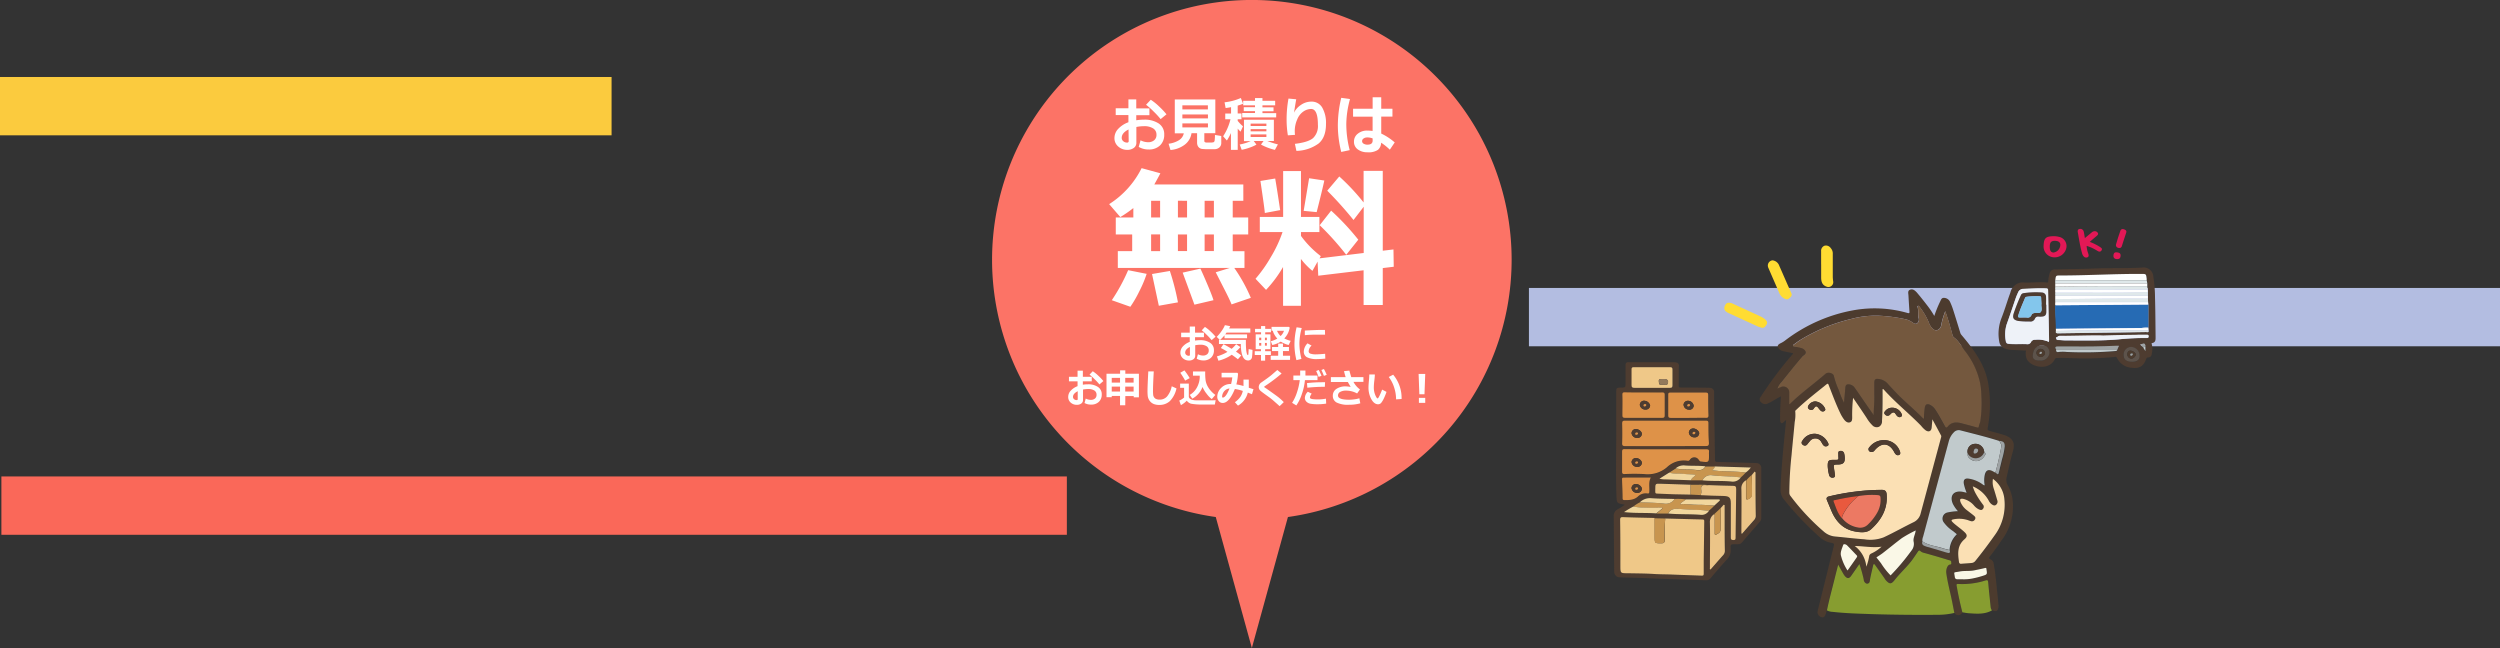 <svg xmlns="http://www.w3.org/2000/svg" viewBox="0 0 735.81 190.72"><rect x="0" y="0" width="735.81" height="190.72" fill="#333333" stroke="none"/><defs><style>.cls-1{fill:#fc7366;}.cls-2{fill:#fff;}.cls-3{fill:#fbcb3e;}.cls-4{fill:#fa6859;}.cls-5{fill:#b3bde1;}.cls-6{fill:#4c3b2e;}.cls-7{fill:#4e3c30;}.cls-8{fill:#879d30;}.cls-9{fill:#ffdc32;}.cls-10{fill:#e31856;}.cls-11{fill:#fbe0b4;}.cls-12{fill:#74583e;}.cls-13{fill:#c1cacc;}.cls-14{fill:#faf8e7;}.cls-15{fill:#9ea3a4;}.cls-16{fill:#efc888;}.cls-17{fill:#de9248;}.cls-18{fill:#ecc487;}.cls-19{fill:#c8954f;}.cls-20{fill:#f1d69d;}.cls-21{fill:#266bb4;}.cls-22{fill:#eef2f8;}.cls-23{fill:#dfe8ea;}.cls-24{fill:#5d534b;}.cls-25{fill:#93795b;}.cls-26{fill:#ec7963;}.cls-27{fill:#e9593e;}.cls-28{fill:#83c6ec;}</style></defs><title>d_h1</title><g id="レイヤー_2" data-name="レイヤー 2"><g id="レイヤー_1-2" data-name="レイヤー 1"><path class="cls-1" d="M444.91,76.46a76.46,76.46,0,1,0-87.08,75.71l10.62,38.55,10.62-38.55A76.46,76.46,0,0,0,444.91,76.46Z"/><path class="cls-2" d="M335.15,43.24l.54-1.95a4.92,4.92,0,0,0,2.18.57,2.72,2.72,0,0,0,1.83-.58,2,2,0,0,0,.68-1.63,2.1,2.1,0,0,0-1-1.87,4.81,4.81,0,0,0-2.67-.64,12.05,12.05,0,0,0-2.25.23V42a1.81,1.81,0,0,1-.77,1.55,3.16,3.16,0,0,1-1.92.56,3.89,3.89,0,0,1-2.66-1,3.15,3.15,0,0,1-1.1-2.48,3.93,3.93,0,0,1,1.11-2.71,7.68,7.68,0,0,1,3-1.94V33.87h-3.74v-2h3.74V29.25h2.31v2.66h3.87v2h-3.87v1.49a13.41,13.41,0,0,1,2.22-.18A7.52,7.52,0,0,1,341,36.32a3.72,3.72,0,0,1,1.66,3.26,4.26,4.26,0,0,1-1.25,3.24A4.64,4.64,0,0,1,338.12,44,5.76,5.76,0,0,1,335.15,43.24Zm-3-5.13q-2,1-2,2.46a1.26,1.26,0,0,0,.47,1,1.66,1.66,0,0,0,1.11.4.42.42,0,0,0,.47-.48Zm11.16-4.45-1.71,1.4a24.73,24.73,0,0,0-2.05-2.23,22.83,22.83,0,0,0-2.24-2l1.39-1.47a15.39,15.39,0,0,1,2.38,1.91A21.88,21.88,0,0,1,343.34,33.66Z"/><path class="cls-2" d="M350.69,39.2a5.16,5.16,0,0,1-2.07,3.44,8,8,0,0,1-4.12,1.51l-.56-1.85a7.45,7.45,0,0,0,3-1,3.11,3.11,0,0,0,1.48-2.06h-2.65V29.28h11.93V39.2h-3.24v2.27a.46.46,0,0,0,.12.33,1,1,0,0,0,.58.16l.67,0,.68,0a3.34,3.34,0,0,0,.6-.08.61.61,0,0,0,.25-.16,1.39,1.39,0,0,0,.17-.66,12.71,12.71,0,0,0,.06-1.34l1.86.3v2.06a1.72,1.72,0,0,1-.53,1.29,2.07,2.07,0,0,1-1.44.54l-.92,0-.9,0-.83,0-.92-.06a1.73,1.73,0,0,1-.65-.17,1.58,1.58,0,0,1-.5-.39,1.62,1.62,0,0,1-.32-.57,2.39,2.39,0,0,1-.11-.74V39.2Zm4.82-7V31H348v1.2ZM348,34.85h7.53V33.69H348Zm7.53,1.47H348V37.5h7.53Z"/><path class="cls-2" d="M362.3,39.15a15.75,15.75,0,0,1-1.2,2.21L360,40.11a16,16,0,0,0,2.16-5h-1.54v-1.7h1.71V31.54q-1,.19-1.6.26l-.31-1.69a16.21,16.21,0,0,0,4.79-1.27l.65,1.68a9.93,9.93,0,0,1-1.58.56v2.32h1.12v1.7h-1.12v.46a10.56,10.56,0,0,0,1.56,1.61l-.71,1.57a6.36,6.36,0,0,1-.84-.89v6.26h-2Zm7.5,3.41a10.91,10.91,0,0,1-2,.89,15,15,0,0,1-2.34.64l-.58-1.56a14.44,14.44,0,0,0,3.25-1h-2V35.24h8.8V41.5h-1.92a21.82,21.82,0,0,0,3.11,1l-.88,1.61a16.21,16.21,0,0,1-4.1-1.56l.76-1.06H369Zm5.81-8h-10V33.26h3.77v-.55h-3.31V31.56h3.31V31h-3.48V29.66h3.48v-.79h2.19v.79h3.74V31h-3.74v.6h3.26v1.15h-3.26v.55h4.05Zm-2.88,2.52v-.7h-4.64v.7Zm-4.64,1.58h4.64V38h-4.64Zm4.64.89h-4.64v.77h4.64Z"/><path class="cls-2" d="M381.56,44.41l-.44-2.07q3.95-.48,5.36-1.71a4.88,4.88,0,0,0,1.41-3.89q0-4.67-2-4.67a4.15,4.15,0,0,0-2.2.7,5.12,5.12,0,0,0-1.87,2.35,8.33,8.33,0,0,0-.74,3.46,9.15,9.15,0,0,0,.07,1.11l-2.1.14a28.63,28.63,0,0,1-.37-4.72,33.77,33.77,0,0,1,.55-6.1l2.28.21q-.24,1.31-.65,3.95a5.65,5.65,0,0,1,2-2.26,5.28,5.28,0,0,1,3.1-1,3.56,3.56,0,0,1,3.21,1.76,9.08,9.08,0,0,1,1.1,4.83q0,3.92-2.18,5.74A11.51,11.51,0,0,1,381.56,44.41Z"/><path class="cls-2" d="M397.34,29.16a28.92,28.92,0,0,0-1.09,7.19,30.63,30.63,0,0,0,1,7.84l-2.49.53a32.12,32.12,0,0,1-1-7.71,35.42,35.42,0,0,1,1-8.22ZM410.5,41.92l-1.44,2.14A16.88,16.88,0,0,0,406.5,42a2.85,2.85,0,0,1-.93,2.1,5,5,0,0,1-3.14.72,4.55,4.55,0,0,1-2.79-.84,2.7,2.7,0,0,1-1.13-2.29,2.87,2.87,0,0,1,1.14-2.35,4.21,4.21,0,0,1,2.7-.91,14.17,14.17,0,0,1,1.64.11V34.33h-5.75V32H404V28.63h2.53V32h3.3v2.31h-3.3v5A17,17,0,0,1,410.5,41.92ZM404,41.39v-.65a4.28,4.28,0,0,0-1.64-.29,1.82,1.82,0,0,0-1,.3.91.91,0,0,0-.46.79.84.84,0,0,0,.47.76,2.13,2.13,0,0,0,1.1.28Q404,42.57,404,41.39Z"/><path class="cls-2" d="M368.15,87.66l-5.67,1.93q-.58-1.49-2.33-4.87l-2.33-4.58L362,78.85H329V73.92h4.23V69h-4.83V64h5.17V61.24a36,36,0,0,1-3.83,2.65l-3.29-3.81A26.43,26.43,0,0,0,336,49.49L341.53,51q-.58,1.14-1.79,3.29h26.2V59.1h-3.12V64h4.56v5h-4.56v4.93h3.46v4.93h-3A48.09,48.09,0,0,1,368.15,87.66ZM337.49,80.6a34.54,34.54,0,0,1-2.15,5.11,33.9,33.9,0,0,1-2.65,4.58l-5.46-1.93a54.23,54.23,0,0,0,4.81-8.84ZM338.8,59.1V64h2.65V59.1Zm0,9.89v4.93h2.65V69Zm7.89,20-5.62,1-2-9.34,5.25-.9A71.19,71.19,0,0,1,346.7,89Zm0-29.91V64h2.69V59.1Zm0,14.82h2.69V69h-2.69Zm10.5,14.45-5.64,1.32-3.46-9.43,5.21-1.18q.65,1.32,2.09,4.72T357.16,88.37ZM354.55,64h2.73V59.1h-2.73Zm0,9.89h2.73V69h-2.73Z"/><path class="cls-2" d="M377.63,78.59a36.43,36.43,0,0,1-5,6.73l-3.1-3.27A40.59,40.59,0,0,0,374,75.73a37.84,37.84,0,0,0,3.48-7.42h-6.69V63.85h6.87V50.35h5.25V63.85h5.42v4.45h-5.42v1.14a28.7,28.7,0,0,0,5.83,5.94l-.37.66,13-1.58V60.85l-3,3.9a109,109,0,0,0-7.73-8.62l3.54-4.19a62.25,62.25,0,0,1,7.16,7.65V50.3h5.64V73.79l3.15-.37.08,5.09-3.23.39V89.77h-5.64V79.55l-13.35,1.6L387.8,77l-1.52,2.72a20.8,20.8,0,0,1-3.39-3.51V90h-5.25Zm-.85-16.75-4.52.85q0-.79-1.29-9.43l4.35-.72Q375.92,56,376.78,61.84Zm13-8.71q-.54,2.54-2.25,9.3l-3.83-.37,1.6-9.6Zm10,17.41L396.23,75a82.14,82.14,0,0,0-7.81-8.71L391.79,62A72.56,72.56,0,0,1,399.77,70.54Z"/><path class="cls-2" d="M352.22,105.58l.36-1.32a3.32,3.32,0,0,0,1.48.39,1.84,1.84,0,0,0,1.24-.39,1.37,1.37,0,0,0,.46-1.1,1.42,1.42,0,0,0-.65-1.27,3.25,3.25,0,0,0-1.81-.43,8.22,8.22,0,0,0-1.52.15v3.12a1.23,1.23,0,0,1-.52,1,2.14,2.14,0,0,1-1.3.38,2.64,2.64,0,0,1-1.8-.65,2.13,2.13,0,0,1-.74-1.68,2.66,2.66,0,0,1,.75-1.84,5.2,5.2,0,0,1,2-1.32V99.24h-2.53V97.91h2.53v-1.8h1.56v1.8h2.62v1.33h-2.62v1a9,9,0,0,1,1.5-.12,5.09,5.09,0,0,1,2.93.77,2.52,2.52,0,0,1,1.13,2.2,2.88,2.88,0,0,1-.85,2.19,3.14,3.14,0,0,1-2.26.81A3.89,3.89,0,0,1,352.22,105.58Zm-2-3.47q-1.39.7-1.39,1.66a.85.85,0,0,0,.32.68,1.12,1.12,0,0,0,.75.27.28.28,0,0,0,.32-.32Zm7.55-3-1.16,1a16.74,16.74,0,0,0-1.39-1.51,15.61,15.61,0,0,0-1.52-1.38l.94-1a10.49,10.49,0,0,1,1.61,1.29A14.88,14.88,0,0,1,357.77,99.1Z"/><path class="cls-2" d="M362.08,96q-.17.39-.32.68H368V97.9h-7l-.39.53h6.43v1.13h-6.64v-.87a9.54,9.54,0,0,1-1.35,1.38l-.94-.92a11.55,11.55,0,0,0,1.52-1.85,7.84,7.84,0,0,0,.89-1.6Zm3,6.15a12,12,0,0,1-1.31,1.33q.89.61,1.57,1.13l-1,1.13q-.58-.49-1.81-1.33a11.63,11.63,0,0,1-3.92,1.76l-.44-1.28a12.43,12.43,0,0,0,3.1-1.33,15.06,15.06,0,0,0-1.94-1.13l.76-1.13q1.1.55,2.41,1.37a9.86,9.86,0,0,0,1.33-1.37Zm3.56.82a17.63,17.63,0,0,1-.15,2.18,1.11,1.11,0,0,1-1.16.94q-2.09,0-2.13-4.84h-6.43v-1.21h7.92c0,.36,0,.68,0,.95q0,.8.07,1.68a6.84,6.84,0,0,0,.19,1.29,1.47,1.47,0,0,0,.2.48.21.21,0,0,0,.14.07.1.1,0,0,0,.09-.05,3.67,3.67,0,0,0,.08-.62c0-.38.05-.74.05-1.1Z"/><path class="cls-2" d="M374.05,104.48h-1.69v1.68h-1.22v-1.68H369.3v-1.12h1.83v-.59h-1.55V98.41h1.58V97.8h-1.77v-1h1.77v-.83h1.22v.83h1.69v1h-1.69v.61h1.54v4.37h-1.56v.59h1.69Zm-2.83-5.1h-.62v.74h.62Zm-.62,1.56v.79h.62v-.79Zm2.27-.82v-.74h-.57v.74Zm0,1.61v-.79h-.57v.79Zm6.82,4.18H374V104.7h2.2v-1.38h-1.81v-1.19h1.81v-1h1.41v1h1.76v1.19h-1.76v1.38h2.1Zm-.1-9.48A5.83,5.83,0,0,1,378,99.61a8.21,8.21,0,0,0,1.89.71l-.62,1.23a8.08,8.08,0,0,1-2.31-1,7.74,7.74,0,0,1-2.5,1l-.42-1.12a7.3,7.3,0,0,0,1.91-.78,5.81,5.81,0,0,1-.89-1.21,3.85,3.85,0,0,1-.43-1.1h-.39V96.2h5.14Zm-2.68,2.47a3.76,3.76,0,0,0,1-1.54h-2.05A4.73,4.73,0,0,0,376.91,98.91Z"/><path class="cls-2" d="M383.13,96.55a17.73,17.73,0,0,0-.68,4.37,18.47,18.47,0,0,0,.6,4.72l-1.48.36a19.35,19.35,0,0,1-.58-4.62,21.73,21.73,0,0,1,.63-5.05Zm6.94,9q-1.32.13-2.25.13a6.28,6.28,0,0,1-3.22-.57,1.85,1.85,0,0,1-.86-1.64,3.59,3.59,0,0,1,1.1-2.42l1.19.67a2.43,2.43,0,0,0-.86,1.7.71.71,0,0,0,.45.64,4.79,4.79,0,0,0,1.87.23q.72,0,2.53-.16ZM390,98.5h-.45q-.7,0-2.34,0t-3.17.15V97.29q3.63-.19,5-.19.56,0,.92,0Z"/><path class="cls-2" d="M319.2,118.62l.36-1.32a3.32,3.32,0,0,0,1.48.39,1.84,1.84,0,0,0,1.24-.39,1.37,1.37,0,0,0,.46-1.1,1.42,1.42,0,0,0-.65-1.27,3.25,3.25,0,0,0-1.81-.43,8.22,8.22,0,0,0-1.52.15v3.12a1.23,1.23,0,0,1-.52,1,2.14,2.14,0,0,1-1.3.38,2.64,2.64,0,0,1-1.8-.65,2.13,2.13,0,0,1-.74-1.68,2.66,2.66,0,0,1,.75-1.84,5.2,5.2,0,0,1,2-1.32v-1.43h-2.53v-1.33h2.53v-1.8h1.56v1.8h2.62v1.33h-2.62v1a9,9,0,0,1,1.5-.12,5.09,5.09,0,0,1,2.93.77,2.52,2.52,0,0,1,1.13,2.2,2.88,2.88,0,0,1-.85,2.19,3.14,3.14,0,0,1-2.26.81A3.89,3.89,0,0,1,319.2,118.62Zm-2-3.47q-1.39.7-1.39,1.66a.85.85,0,0,0,.32.68,1.12,1.12,0,0,0,.75.27.28.28,0,0,0,.32-.32Zm7.55-3-1.16,1a16.74,16.74,0,0,0-1.39-1.51,15.61,15.61,0,0,0-1.52-1.38l.94-1a10.49,10.49,0,0,1,1.61,1.29A14.88,14.88,0,0,1,324.74,112.14Z"/><path class="cls-2" d="M331.19,119.27h-1.54v-2.74h-2.44v.37h-1.54V110h4v-1h1.54v1h4v6.94h-1.53v-.37h-2.47Zm-1.54-8.05h-2.44v1.38h2.44Zm0,2.57h-2.44v1.45h2.44Zm4-1.19v-1.38h-2.47v1.38Zm0,2.64v-1.45h-2.47v1.45Z"/><path class="cls-2" d="M346.27,114.32a7.76,7.76,0,0,1-1.93,3.72,4.49,4.49,0,0,1-3.18,1.14,4.29,4.29,0,0,1-1.47-.23,2.83,2.83,0,0,1-1-.62,2.92,2.92,0,0,1-.61-.85,3.26,3.26,0,0,1-.28-1,14.25,14.25,0,0,1-.06-1.6q0-1.19.23-5.57h1.61q-.22,3.91-.22,5.44a11.82,11.82,0,0,0,.06,1.58,1.65,1.65,0,0,0,.28.64,1.37,1.37,0,0,0,.62.48,2.6,2.6,0,0,0,1,.17,2.85,2.85,0,0,0,2.17-.93,6.74,6.74,0,0,0,1.38-3Z"/><path class="cls-2" d="M357.8,117.78l-.24,1.28h-.23l-3.36,0a17,17,0,0,1-3.42-.24,2.38,2.38,0,0,1-1.25-.89,7.23,7.23,0,0,1-1.73,1.31l-.49-1.35a4.8,4.8,0,0,0,1.43-.89v-2.86h-1.17v-1.23h2.56v3.76a.81.81,0,0,0,.3.64,1.78,1.78,0,0,0,.71.37,4.67,4.67,0,0,0,1,.14q.56,0,2,0Q356.9,117.87,357.8,117.78Zm-7.64-6.49-1.35.73a12.65,12.65,0,0,0-.66-1.14q-.51-.82-.77-1.16l1.22-.71A20.15,20.15,0,0,1,350.16,111.29Zm3.77,2.6a6.5,6.5,0,0,1-3,3.44l-.76-1.1a5.59,5.59,0,0,0,2.1-2.16,6.94,6.94,0,0,0,.85-3,4.18,4.18,0,0,1,0-.5h-2v-1.24h3.6v.17a17.12,17.12,0,0,0,.13,2.55,5.72,5.72,0,0,0,.52,1.52,6.89,6.89,0,0,0,1,1.45,7.38,7.38,0,0,0,1.34,1.21l-1.06,1.23a7.26,7.26,0,0,1-1.48-1.53A8.38,8.38,0,0,1,353.93,113.89Z"/><path class="cls-2" d="M368.93,114.55l-.45,1.48-1.22-.48a6,6,0,0,1-2.89,3.83l-.91-1a6.7,6.7,0,0,0,1.59-1.55,5,5,0,0,0,.74-1.77,13.57,13.57,0,0,0-2.34-.57q-1.69,4.12-3.57,4.11a1.44,1.44,0,0,1-1.16-.54,2,2,0,0,1-.45-1.33,3.65,3.65,0,0,1,1.12-2.53,3.76,3.76,0,0,1,2.86-1.18h.09a14.23,14.23,0,0,0,.36-1.95h-3.16v-1.35h4.63l.21.24a15.53,15.53,0,0,1-.49,3.18,15.65,15.65,0,0,1,2.1.47q0-.41,0-1.21c0-.21,0-.43,0-.67h1.56v1q0,.8,0,1.4Zm-7.06-.2a2.11,2.11,0,0,0-1.24.49,2.58,2.58,0,0,0-.93,1.82q0,.36.2.36Q360.8,117,361.87,114.35Z"/><path class="cls-2" d="M377.85,118.35l-1.23,1.19-1.55-1.38c-.47-.42-.93-.8-1.37-1.13l-1.24-.89c-.79-.57-1.28-.95-1.47-1.12a1.56,1.56,0,0,1-.4-.53,1.51,1.51,0,0,1-.11-.6,1.66,1.66,0,0,1,.82-1.36l1.29-.91q1-.71,1.6-1.21t1.75-1.52l1.27,1.05a47.58,47.58,0,0,1-4.17,3.2l-.57.38-.38.27a.15.15,0,0,0,0,.07s0,.07,0,.08l1,.68q1.84,1.3,2.79,2T377.85,118.35Z"/><path class="cls-2" d="M384.22,109.06c0,.14,0,.38,0,.72s0,.51,0,.75h3.55v1.36h-3.7a16.75,16.75,0,0,1-.89,4.05,12.66,12.66,0,0,1-1.64,3.39l-1.25-.77a12.72,12.72,0,0,0,1.44-3.08,17.46,17.46,0,0,0,.82-3.59h-1.88v-1.36h2q0-.91,0-1.48Zm6.11,9.73a15.63,15.63,0,0,1-2.55.19,12.48,12.48,0,0,1-1.94-.13,2.3,2.3,0,0,1-1.31-.61,1.56,1.56,0,0,1-.48-1.14,2.69,2.69,0,0,1,.88-1.8l1.15.57a2,2,0,0,0-.53,1.1.38.38,0,0,0,.19.33,2.1,2.1,0,0,0,.78.19,11.15,11.15,0,0,0,1.33.07,13.24,13.24,0,0,0,2.41-.22ZM390,112.5l-.07,1.35-.64,0q-1.82,0-4.51.26l-.1-1.35a38.48,38.48,0,0,1,4.48-.26Zm-1.1-1.87-.79.31q-.45-1.16-.73-1.74l.76-.31A18.17,18.17,0,0,1,388.95,110.62Zm1.53-.29-.77.3q-.38-1-.74-1.74l.74-.29Q390.14,109.49,390.48,110.33Z"/><path class="cls-2" d="M400.37,118.71a12.25,12.25,0,0,1-3.32.42,7.36,7.36,0,0,1-3.69-.68,2.19,2.19,0,0,1-1.08-2,2.33,2.33,0,0,1,1.08-2,4.76,4.76,0,0,1,2.72-.73,11.11,11.11,0,0,1,1.46.16q-.41-.66-.83-1.44h-5V111h4.35a15.57,15.57,0,0,1-.48-1.77l1.58-.15q.11.5.55,1.92h3.58v1.4h-2.93a6.55,6.55,0,0,0,1.91,2.22l-.84,1.19a6.53,6.53,0,0,0-3.31-.84,3.3,3.3,0,0,0-1.65.37,1.17,1.17,0,0,0-.66,1.07q0,1.24,3.25,1.24a11.84,11.84,0,0,0,1.58-.12,7.79,7.79,0,0,0,1.45-.31Z"/><path class="cls-2" d="M408.08,115.34a15.78,15.78,0,0,1-.7,1.76,6.9,6.9,0,0,1-.83,1.43,1.18,1.18,0,0,1-.94.46q-1.16,0-2-1.51a7,7,0,0,1-.83-3.47q0-.64.12-1.9t.11-1.89h1.64q0,.57-.16,1.87a17.34,17.34,0,0,0-.14,1.88,5.82,5.82,0,0,0,.42,2.29q.42,1,.71,1t1.32-2.59Zm4.44,2.09-1.62.11a11.34,11.34,0,0,0-.58-3.53,9.73,9.73,0,0,0-1.58-3.05l1.3-.68A10.64,10.64,0,0,1,412.52,117.43Z"/><path class="cls-2" d="M419.48,110.05l-.22,6h-1.51l-.22-6Zm0,8.53h-1.86v-1.47h1.86Z"/><rect class="cls-3" y="22.66" width="180" height="17.17"/><rect class="cls-4" x="0.41" y="140.23" width="313.59" height="17.17"/><rect class="cls-5" x="450" y="84.75" width="285.81" height="17.17"/><path class="cls-6" d="M577.57,180.22a1.29,1.29,0,0,1-1.92.62,5,5,0,0,1-.49-.48l-.62-3.15c-.56-2.83-1.34-5.62-1.74-8.49-.17-1.17.28-2.49,1-2.58s.45-.37.44-.72c0-.56-.48-.53-.8-.63q-3.61-1.08-7.23-2.12a2.21,2.21,0,0,1-1-.48c-.39-.38-.59-.14-.81.18-.59.86-1.16,1.73-1.78,2.57-1.5,2-3.39,3.72-5,5.7-1,1.28-1.49,1.32-2.6.14a6.24,6.24,0,0,1-.48-.71c-.9-1.27-1.8-2.55-2.71-3.82-.29-.4-.46-.34-.58.15-.38,1.54-.76,3.08-1,4.65a.75.75,0,0,1-1.27.48,1.33,1.33,0,0,1-.49-1,38.53,38.53,0,0,0-1.28-4.57l-2.39,3.44c-.61.89-1.16.93-1.87.12a4.79,4.79,0,0,1-.53-.79c-.46-.81-.91-1.62-1.45-2.59-.34,1.34-.64,2.48-.92,3.62-.8,3.28-1.72,6.53-2.39,9.85a7.31,7.31,0,0,1-.3,1.07c-.21.48-.34,1.12-1.09,1a1.56,1.56,0,0,1-1.33-1.48,8.22,8.22,0,0,1,.24-1.19q2.26-9.11,4.53-18.21c.15-.59.12-.89-.56-1a7,7,0,0,1-3.89-2,91.82,91.82,0,0,1-10.14-10.71,4.32,4.32,0,0,1-1.06-3c.12-4.35.5-8.67.9-13,.23-2.45.49-4.89.74-7.39-.37.07-.52.37-.73.56-.52.46-.83.39-1-.3a3.6,3.6,0,0,1-.05-.86c0-2.11.09-4.22.25-6.45-1.34.68-2.5,1.48-3.78,2.07a1.68,1.68,0,0,1-2-.26,1.11,1.11,0,0,1-.17-1.66,107,107,0,0,1,9.42-12.57,1.28,1.28,0,0,0,.12-.26l-2.94-.62a2.23,2.23,0,0,1-1-.48c-.86-.72-.79-1.36.24-1.84a7,7,0,0,0,1.4-.86,46.71,46.71,0,0,1,19.88-8.82,35.16,35.16,0,0,1,16.14.78c.46.12.55,0,.52-.42-.11-1.53-.2-3.06-.29-4.6,0-.67-.36-1.52.48-1.84s1.46.26,2,.84c1,1.19,2,2.42,2.94,3.66A25.28,25.28,0,0,1,569.31,93,35.46,35.46,0,0,1,571,88.81c.26-.5.41-1.18,1.14-1.14a2,2,0,0,1,1.8,1.17,18.77,18.77,0,0,1,.89,2.26c.72,2.23,1.4,4.47,2.09,6.72a1.8,1.8,0,0,0,.33.69c3.71,4.38,7.15,8.95,8,14.82a37.1,37.1,0,0,1-.13,12.11c-.22,1.23-.24,1.22,1,1.55s2.4.62,3.59,1c2.46.76,3.51,2.09,2.77,4.72s-1.27,5.15-1.88,7.74a3.33,3.33,0,0,0,.4,2.5,12.16,12.16,0,0,1,1.45,5.28A16.59,16.59,0,0,1,589.14,159c-1.09,1.61-2.21,3.19-3.42,4.71-.34.43-.43.69.15.93a1.54,1.54,0,0,1,.92,1.27c.57,3.05.8,6.14,1.13,9.23.1.92.18,1.84.26,2.76a2.42,2.42,0,0,1,0,.94c-.34,1.13-.52,1.22-1.87.79a2,2,0,0,1-.38-.86c-.23-2.3-.49-4.59-.69-6.89-.11-1.28-.09-1.3-1.33-.91l-.58.17a22.8,22.8,0,0,1-6.78.72c-.32,0-.75-.12-.65.48Q576.56,176.33,577.57,180.22Zm11-50.46c-3.82-1.22-7.71-2.16-11.59-3.16a1.92,1.92,0,0,0-1.88.61,5.72,5.72,0,0,0-1.45,2.53q-3.8,14.11-7.6,28.21a2.85,2.85,0,0,0-.21,1.36c-.24.84,0,1.21,1.18,1.56,2,.61,4.08,1.15,6.1,1.8.84.27,1,0,.85-.74a6.9,6.9,0,0,1,1.89-4.37c.19-.18.15-.35,0-.5s-.58-.48-.88-.71a10.35,10.35,0,0,1-2.65-2.48,1.84,1.84,0,0,1,1.11-3,18.31,18.31,0,0,1,3-.37,9.5,9.5,0,0,1-1.51-2.2c-1-2.28.18-3.85,2.6-3.54.47.06.94.2,1.48.32a13.66,13.66,0,0,1-.86-2.8c-.1-1,.31-1.48,1.34-1.37a9.27,9.27,0,0,1,4.15,1.66c.19.13.35.37.68.32a7.75,7.75,0,0,1,0-3c.25-1.4,1-1.81,2.3-1.18l.84.45c.85.74.84.74,1.09-.31.29-1.21.6-2.41.87-3.62a19.74,19.74,0,0,0,.78-3.72C590.08,130.27,589.68,129.86,588.53,129.77Zm-43.12-12.69a43.61,43.61,0,0,0-.32,5.66c0,.64,0,1.34-.66,1.57s-1.27-.24-1.69-.78a11,11,0,0,1-1.19-2c-1.27-2.64-2.26-5.39-3.34-8.1-.12-.31-.17-.71-.68-.3-3,2.43-6,4.77-8.84,7.44-.16.15-.41.28-.36.56a10.79,10.79,0,0,1-.16,3.1c-.29,3.26-.64,6.51-.93,9.76a109.89,109.89,0,0,0-.65,11.09,1.53,1.53,0,0,0,.36.93,66,66,0,0,0,9.68,10.42,5.83,5.83,0,0,0,3.55,1.53c2.82.25,5.64.6,8.46.81a11,11,0,0,0,5.69-.57c3-1.39,5.87-3,8.83-4.47a3.83,3.83,0,0,0,2.09-2.66q3-11.17,6-22.33a.81.81,0,0,0,0-.5c-.81-1.53-1.64-3.06-2.57-4.78-.09,1-.14,1.71-.22,2.43-.11,1-.79,1.4-1.69.86a7.64,7.64,0,0,1-1.42-1.4c-3.6-3.69-7.66-6.91-11.09-10.78,0,0-.14,0-.25,0,0,3.13,0,6.23-.16,9.32a1.83,1.83,0,0,1-.87,1.75,1.72,1.72,0,0,1-2-.46,10.43,10.43,0,0,1-1.64-2.12C548.14,121.11,546.85,119.2,545.41,117.08Zm20.86,6.19a23.63,23.63,0,0,1,.16-3.31c.11-.87.61-1.23,1.43-.85a3.82,3.82,0,0,1,1.57,1.32c1.08,1.58,1.94,3.28,2.88,4.94.29.52.49.65.9.15,1.1-1.32,2.53-1.34,4-.94s3,.79,4.51,1.22c.32.09.55.08.59-.24.08-.55.35-1,.46-1.57a37.07,37.07,0,0,0,.3-7.7,20.77,20.77,0,0,0-.41-3.77,22.9,22.9,0,0,0-4.46-9.29c-1-1.35-1.78-2.91-3.21-3.93a1.4,1.4,0,0,1-.42-.84c-.62-2.23-1.23-4.46-2.08-6.85a22.9,22.9,0,0,0-1.2,4.06,1.76,1.76,0,0,1-1.15,1.49c-.59.24-1.09-.15-1.52-.57a4.6,4.6,0,0,1-1-1.71,20.22,20.22,0,0,0-2.73-4.61c-.1-.13-.21-.31-.42-.24s-.17.25-.13.37c.33,1,0,2.13.29,3.18a1.37,1.37,0,0,1-.44,1.58c-.52.36-1,0-1.42-.3a5.75,5.75,0,0,0-2-.89,46.77,46.77,0,0,0-8-1.05,28,28,0,0,0-8.13,1,51.68,51.68,0,0,0-13,5.08,26.33,26.33,0,0,0-3.57,2.29c-.16.12-.41.22-.38.44s.35.21.57.26a14.31,14.31,0,0,1,1.69.37,1.92,1.92,0,0,1,1.41,1.05c.22.66-.33,1-.8,1.28a.9.9,0,0,0-.17.19c-2,2.48-4.08,4.93-6.08,7.44a5.12,5.12,0,0,0-1.24,2c.42-.18.7-.32,1-.43a1.72,1.72,0,0,1,2.48,1.62c0,1.11,0,2.22,0,3.41a2.1,2.1,0,0,0,.33-.19c3.24-3.19,7-5.81,10.37-8.78.7-.61,2.32-.2,2.45.69a23,23,0,0,0,1.45,4.16,24.68,24.68,0,0,0,1.52,3.68c.15-1.59.29-3,.39-4.34.06-.89.39-1.22,1.26-1.05a2.28,2.28,0,0,1,1.44.9c1.11,1.55,2.17,3.13,3.25,4.7l2.39,3.43c0-2.12.27-4,.2-6,0-1.22,0-2.43,0-3.65,0-.77.35-1.06,1.08-1a4.22,4.22,0,0,1,2.87,1.41c.78.89,1.6,1.75,2.42,2.61,2.51,2.65,5.38,4.92,7.91,7.55A1.8,1.8,0,0,0,566.27,123.27Zm14.36,19.88a9.28,9.28,0,0,0,.88,2.12,26.14,26.14,0,0,0,2.14,3.27.92.92,0,0,1,0,1.25c-.35.49-.72.33-1.14.18a4.39,4.39,0,0,1-1.54-1.23,6,6,0,0,0-3.14-1.9c-.86-.14-1.07.12-.78.95a5.82,5.82,0,0,0,2,2.49c.62.52,1.3,1,1.92,1.5.33.28.62.59.33,1.12a1,1,0,0,1-1.22.5c-.33-.1-.65-.23-1-.34a8.42,8.42,0,0,0-4.19-.17c-.62.12-.55.41-.22.76a10.12,10.12,0,0,0,.9.81c.87.72,1.78,1.39,2.62,2.14s1,1.37,0,2.16c-2.15,1.86-2,4.22-1.59,6.65a.57.57,0,0,0,.72.54c1-.09,2-.12,2.94-.23a1.56,1.56,0,0,0,1.12-.56q2.92-3.62,5.6-7.41a15.18,15.18,0,0,0,3-10.62,8.36,8.36,0,0,0-3.39-6.18,5.86,5.86,0,0,0,.28,3c.33,1.11.65,2.22,1,3.33a1.16,1.16,0,0,1-.45,1.38c-.45.3-.89,0-1.27-.27a2.91,2.91,0,0,1-.78-1A9.48,9.48,0,0,0,580.64,143.15Zm-16.79,13a38,38,0,0,0-4,2.25c-1.92,1.44-3.77,3-5.67,4.44-.58.45-1.22.84-1.84,1.25.46.59.93,1.17,1.39,1.77a20.75,20.75,0,0,0,2.79,3.53,65.77,65.77,0,0,0,6.1-7.25,3.11,3.11,0,0,0,.7-2.61C563,158.39,563.71,157.38,563.84,156.12Zm-20.07,11.8c.91-1.28,1.78-2.51,2.64-3.74.14-.21.33-.44.08-.7-1-1-1.88-2.05-2.89-3-.23-.22-1-.53-1.11-.07-.33,1-.89,2.05-.66,3.1A14.46,14.46,0,0,0,543.77,167.92Zm33.87,2.58a12.6,12.6,0,0,0,2.93-.24,25.83,25.83,0,0,0,2.93-.75c1.42-.44,1.41-.47,1.18-1.92,0,0,0-.06,0-.09,0-.34-.13-.4-.5-.31-1,.27-2.06.46-3.1.68-1.42.29-2.89.06-4.31.34-1.93.38-1.64-.08-1.42,1.58.07.54.28.75.83.71S577.15,170.5,577.65,170.5Zm-23.84-9.6c-2.74.39-5.3-.18-8-.22a8.6,8.6,0,0,1,3.42,6.1,15,15,0,0,0,.83-3,1.06,1.06,0,0,1,.67-.9A11.43,11.43,0,0,0,553.8,160.9Z"/><path class="cls-7" d="M478.17,148.58c-.06-.05-.08-.08-.1-.09-2.21-.36-2.23-.36-2.31-2.65-.25-7.21,0-14.42-.06-21.62,0-3,0-5.91,0-8.86,0-1.14.13-1.26,1.22-1.28,1.52,0,1.52,0,1.52-1.53s0-3.3,0-5c0-.73.27-1,1-.95,4.26,0,8.52,0,12.77,0a5.19,5.19,0,0,1,1.12.09.91.91,0,0,1,.81,1.1c-.08,1.91,0,3.82-.06,5.73,0,.53.25.53.63.53l7.56.06c.35,0,.69,0,1,.06a1.18,1.18,0,0,1,1.23,1.34c0,4.69.11,9.38.18,14.08,0,1.91.08,3.82.09,5.73,0,.48.14.62.64.64,3.82.09,7.64.21,11.46.33a1.45,1.45,0,0,1,1.52,1.53c0,4.9,0,9.79,0,14.69a1.7,1.7,0,0,1-.51,1.15c-1.73,2-3.48,4-5.18,6-.55.65-1.24.52-1.91.52-1.44,0-1.52,0-1.41,1.44a3.9,3.9,0,0,1-1.21,3.17c-1.62,1.73-3.15,3.56-4.69,5.37a1.59,1.59,0,0,1-1.35.63l-13.11-.44c-2.05-.07-4.11-.18-6.16-.25s-4.17-.11-6.25-.18a1.63,1.63,0,0,1-1.51-1.57q-.08-8.21-.14-16.43a2.14,2.14,0,0,1,1.1-2A12.69,12.69,0,0,0,478.17,148.58Zm8.83,3.95a.13.13,0,0,0-.2-.08c-3-.08-6.08-.13-9.12-.24-.7,0-.87.18-.86.86,0,4.49.05,9,.07,13.47,0,2.16,0,2.15,2.18,2.19,2.6,0,5.21,0,7.81.22,1.77.12,3.53.09,5.29.17,2.89.13,5.78.2,8.67.32.47,0,.59-.15.59-.59,0-1.27,0-2.55,0-3.82q.07-5.69.15-11.39c0-.37.09-.73-.53-.74-3.65-.08-7.29-.19-10.94-.29l-3.12-.08Zm10.58-7,3,.14c2.2.08,4.39.18,6.59.23,1.77,0,2.22.44,2.22,2.19,0,3.33,0,6.66,0,10,0,.61.18.76.77.79s.64-.35.64-.81c0-4.72.09-9.44.17-14.15,0-.69-.14-.95-.88-1-2.37,0-4.74-.13-7.12-.21-1.79-.24-3.6,0-5.4-.12-2.88-.09-5.77-.18-8.65-.28-1.78-.07-1.77-.08-1.76,1.64,0,.23,0,.46,0,.69,0,.4.13.55.54.57Q492.65,145.53,497.58,145.58Zm-4.34-7.78-2,1.29-2.88,1.8a6.35,6.35,0,0,0,1.83.21l7.51.25,3.33,0c2.81.29,5.65.06,8.45.34a2.84,2.84,0,0,0,2.83-1.2,12.26,12.26,0,0,0,1.46-1.45,6.07,6.07,0,0,0,1.5-1.47l-10.59-.32-2.79,0c-2-.21-4-.1-6-.25A3.55,3.55,0,0,0,493.24,137.8ZM491,151.15c3.16.29,6.33.12,9.49.37A2.49,2.49,0,0,0,503,150.3a13,13,0,0,0,1.61-1.5l1.61-1.46-.09-.34h-9.92a17.71,17.71,0,0,0-3.31-.13c-2.34-.07-4.68-.07-7-.25a4.21,4.21,0,0,0-3.24,1.24,10.15,10.15,0,0,0-1.91,1.23,25.06,25.06,0,0,0-2.7,1.66c3.29.37,6.39.14,9.47.39Zm23-9.73a2.65,2.65,0,0,0-1.35,2.57c0,4.28,0,8.56,0,12.84,0,.1,0,.24.2.32,1.17-1.34,2.34-2.71,3.56-4.05a1.8,1.8,0,0,0,.48-1.33c0-4.08,0-8.15-.07-12.23,0-.2.13-.46-.27-.69l-.82,1A9.2,9.2,0,0,0,513.93,141.42Zm-9.39,9.9a2.71,2.71,0,0,0-1.24,2.55c.05,4.4,0,8.8,0,13.21,0,.17-.12.41.19.53,1.23-1.41,2.46-2.83,3.72-4.23a1.81,1.81,0,0,0,.49-1.33c0-2.92,0-5.85-.06-8.77,0-1.54,0-3.09,0-4.63l-.29-.1-.9,1Zm-14.35-20c4,0,7.94,0,11.91,0,.75,0,.92-.22.89-.93-.09-1.94-.13-3.88-.14-5.82,0-.59-.22-.72-.76-.72q-11.91,0-23.82,0c-.67,0-.83.23-.82.85,0,1.88,0,3.77,0,5.65,0,.75.15,1,.94,1C482.31,131.29,486.26,131.31,490.2,131.31Zm.09.92c-4,0-8.05,0-12.08,0-.61,0-.79.18-.78.78,0,1.94,0,3.88,0,5.82,0,.55.14.76.72.75a57.09,57.09,0,0,1,5.82,0,8.67,8.67,0,0,0,6.66-2,7.19,7.19,0,0,1,6.06-1.91.62.62,0,0,0,.67-.26,1.54,1.54,0,0,1,2.65,0c.18.21.29.44.65.48,2.35.26,2.36.25,2.35-2a5.67,5.67,0,0,1,0-.78c.09-.65-.15-.84-.81-.83C498.22,132.25,494.25,132.23,490.29,132.23Zm-6.36-16.57s-3.81.08-5.67.06c-.55,0-.65,0-.64.64,0,2-.06,3.79-.1,5.82,0,.58.14.81.77.81q5.47,0,10.95,0c.56,0,.75-.16.74-.74q0-3,0-6c0-.57-.16-.75-.73-.74C487.44,115.53,485.72,115.66,483.92,115.66Zm13,7.31c1.74,0,3.48,0,5.22,0,.56,0,.76-.14.74-.73-.06-2-.07-4-.08-6,0-.51-.16-.71-.7-.71q-5.22,0-10.43,0c-.49,0-.64.15-.64.64q0,3,0,6.08c0,.58.2.75.76.74C493.47,122.95,495.18,123,496.89,123Zm-10.65-14.9c-1.79,0-3.59,0-5.38,0-.46,0-.68.08-.67.61,0,1.56,0,3.12,0,4.69,0,.62.25.78.83.78q5.25,0,10.5,0c.59,0,.74-.21.73-.74,0-1.53,0-3.07,0-4.6,0-.57-.16-.75-.73-.74C489.77,108.09,488,108.07,486.24,108.07Zm-.35,32.47c-2.73,0-5.36,0-8,0-.57,0-.49.36-.48.7.05,1.79.12,3.59.16,5.38,0,.41.14.54.55.55,1.4,0,2.76.06,3.91-1a3.3,3.3,0,0,1,2.86-.95c.49.09.54-.22.56-.62C485.52,143.28,485.15,141.9,485.89,140.54Z"/><path class="cls-8" d="M537.71,179.65c.67-3.31,1.59-6.56,2.39-9.85.28-1.14.58-2.28.92-3.62.54,1,1,1.78,1.45,2.59a4.79,4.79,0,0,0,.53.79c.71.81,1.26.76,1.87-.12l2.39-3.44a38.53,38.53,0,0,1,1.28,4.57,1.33,1.33,0,0,0,.49,1,.75.75,0,0,0,1.27-.48c.26-1.57.64-3.11,1-4.65.12-.49.29-.55.58-.15.91,1.27,1.81,2.54,2.71,3.82a6.24,6.24,0,0,0,.48.71c1.11,1.18,1.59,1.14,2.6-.14,1.56-2,3.45-3.67,5-5.7.62-.84,1.19-1.71,1.78-2.57.22-.32.42-.57.81-.18a2.21,2.21,0,0,0,1,.48q3.62,1,7.23,2.12c.32.1.78.07.8.63,0,.36.18.65-.44.72s-1.19,1.41-1,2.58c.4,2.87,1.18,5.65,1.74,8.49l.62,3.15a21.31,21.31,0,0,1-4.64.55c-6.54.06-13.08,0-19.62-.2-3.87-.14-7.75-.23-11.6-.67A3.78,3.78,0,0,1,537.71,179.65Z"/><path class="cls-7" d="M596.3,103.18l-4.08-.19a6.68,6.68,0,0,1-2-.37,2.53,2.53,0,0,1-1.8-2.12,12.7,12.7,0,0,1,.64-6.82c.84-2.12,1.5-4.32,2.25-6.48.13-.38.29-.76.41-1.14a3.79,3.79,0,0,1,4.22-2.91c2.16.1,4.34-.26,6.5,0,.41.05.39-.16.41-.45a10.09,10.09,0,0,1,.4-2.22,1.51,1.51,0,0,1,1.6-1.18c3.85-.08,7.7-.12,11.55-.27,4.75-.19,9.5,0,14.24-.29a2.83,2.83,0,0,1,3.12,2.59,38.76,38.76,0,0,1,.51,6.14c.11,3.91.13,7.82.17,11.73,0,.74.06,1.56-1,1.77-.28.06-.16.24-.1.4a6.06,6.06,0,0,1,0,2.67c-.06.63-.37,1.18-1.14,1.18a.43.43,0,0,0-.49.34c-.81,2.29-2.07,3-4.43,2.67a5.09,5.09,0,0,1-4.18-2.85c-.26-.55-.7-.31-1.05-.28-2.42.22-4.85.35-7.28.4-3.1.06-6.19-.23-9.29-.13a.68.68,0,0,0-.72.41c-1.68,3.32-6.6,2.42-8.09.16A4.14,4.14,0,0,1,596.3,103.18Zm35.15-1c-.1-1.13-.15-1.16-1.53-.76l.87.92.66,1.08Zm-26.27.7c-.06.65.14.92.88.81a10.7,10.7,0,0,1,2.24,0,109.44,109.44,0,0,0,14.26-.26c.36,0,.63-.08.65-.5l.45-1.1c-.34,0-.59,0-.84,0-4.39.24-8.79.27-13.18.21-1.33,0-2.66,0-4,0C605,102,604.64,102.17,605.17,102.83Zm27.13-6.26a.15.15,0,0,0,0-.15q0-3.4,0-6.8l-.07-.72-.06-1,0-.86V85.95l0-.72-.1-1,0-.86-.14-.88a4.11,4.11,0,0,0,0-.43c-.16-1.43-.16-1.42-1.58-1.42-8,0-15.89.45-23.85.46-1.3,0-1.3,0-1.47,1.39l0,.88v6.48c-.12,2.31.21,4.61.18,6.92a.15.15,0,0,0,0,.16v.51c-.18.67.22.68.71.67l11.62-.17c4.71-.06,9.43-.12,14.14-.2.3,0,.86.25.73-.47Zm-29.25,4.06c0-.25,0-.36,0-.48-.1-4.89-.2-9.78-.28-14.68,0-.47-.16-.58-.6-.59-2.2-.09-4.4.07-6.6.13a1.67,1.67,0,0,0-1.67,1.09c-.22.5-.45,1-.63,1.52-.9,2.6-1.76,5.21-2.69,7.79a10,10,0,0,0-.28,4.88c.08.58.27.83.89.89,1.79.18,3.59,0,5.38.1a1.06,1.06,0,0,0,1.13-.59A1.26,1.26,0,0,1,599,100,7.79,7.79,0,0,1,603.05,100.63Zm17-1.72c0,.11-1.26,0-1.26.09-4.2,0-8.19-.17-12.39-.17a1,1,0,0,0-.86.27c-.13.15-.57,0-.42.44s.24.49.6.5c.75,0,1.5.12,2.25.12,5.15,0,10.31.15,15.45-.3a77.87,77.87,0,0,1,8.41-.41c.38,0,.51-.12.5-.5s-.15-.46-.47-.44h-.52C627.26,98.51,624.2,98.91,620.09,98.91Zm-19.77,7.22c.23,0,.46,0,.69,0a2.58,2.58,0,0,0,2.08-1.7,2.2,2.2,0,0,0-.58-2.3,2.62,2.62,0,0,0-4.08,1.58C598,105.47,598.5,106.13,600.32,106.12Zm27.23.35c1.46,0,2.19-.57,2.19-1.73a2.59,2.59,0,0,0-2.16-2.62,2.22,2.22,0,0,0-2.54,2.41C625,105.82,625.88,106.47,627.54,106.48Z"/><path class="cls-8" d="M577.57,180.22q-1-3.89-1.69-7.86c-.11-.61.33-.49.65-.48a22.8,22.8,0,0,0,6.78-.72l.58-.17c1.25-.38,1.22-.37,1.33.91.2,2.3.46,4.59.69,6.89a2,2,0,0,0,.38.86c-2.16,1.22-4.51,1-6.84.84C578.82,180.45,578.19,180.31,577.57,180.22Z"/><path class="cls-9" d="M536,77.78c0-1.27,0-2.54,0-3.81a1.6,1.6,0,0,1,1-1.65,1.7,1.7,0,0,1,1.83.7,2.36,2.36,0,0,1,.6,1.74c0,2.08,0,4.17,0,6.25a10.5,10.5,0,0,0,.12,1.81,1.42,1.42,0,0,1-1.89,1.57c-1.13-.39-1.62-1.13-1.65-2.63,0-1.33,0-2.65,0-4Z"/><path class="cls-9" d="M509,89.11a3,3,0,0,1,1.15.34l8.2,3.77a6.54,6.54,0,0,1,1.08.71c.6.44.86,1,.49,1.63s-.81,1.14-1.65.83c-.24-.09-.51-.13-.74-.23-2.92-1.33-5.84-2.67-8.74-4-1.3-.61-1.58-1.33-1-2.38A1.12,1.12,0,0,1,509,89.11Z"/><path class="cls-9" d="M521.68,76.62a2.39,2.39,0,0,1,2,1.6c1.19,2.67,2.33,5.35,3.52,8a1,1,0,0,1-.25,1.27c-.36.31-.66.81-1.4.54a3.14,3.14,0,0,1-1.89-1.86c-1.06-2.45-2.14-4.89-3.19-7.34A1.55,1.55,0,0,1,521.68,76.62Z"/><path class="cls-10" d="M613.63,70.07l1.92-1.58a1.43,1.43,0,0,1,.92-.44,1.06,1.06,0,0,1,1,.55c.19.37-.14.64-.4.87-.65.56-1.31,1.1-2,1.72A15.86,15.86,0,0,1,618,72.64c.36.26.91.52.52,1.08s-.88.32-1.31.05a12.39,12.39,0,0,0-3.06-1.4,7.56,7.56,0,0,0,.5,2.34c.11.4.19.78-.23,1a.93.93,0,0,1-1.11-.21,2.26,2.26,0,0,1-.54-1.07c-.56-2-.86-4.07-1.23-6.11-.07-.4,0-.81.44-.9a1,1,0,0,1,1.3.73C613.43,68.71,613.49,69.31,613.63,70.07Z"/><path class="cls-10" d="M604.71,75.74a3.19,3.19,0,0,1-3.23-3.42c.1-2.25.62-2.76,2.94-2.8a5.66,5.66,0,0,1,1.54.18,2.77,2.77,0,0,1,2.24,3.13A3.5,3.5,0,0,1,604.71,75.74Zm.1-4.86c-1.1,0-1.51.46-1.51,1.71s.35,1.71,1.1,1.74a2.33,2.33,0,0,0,2-2.19C606.44,71.33,605.85,70.89,604.81,70.88Z"/><path class="cls-10" d="M623.81,73c-.7,0-1.18-.46-1-1.11.37-1.34.81-2.66,1.28-4,.2-.55.7-.56,1.17-.36s.73.42.52,1c-.45,1.28-.84,2.58-1.26,3.87C624.4,72.77,624.2,73,623.81,73Z"/><path class="cls-10" d="M623.09,76.27c-.63,0-1.08-.35-1.06-1s.26-1.09,1-1c.59.05,1.14.22,1.12.93S623.85,76.29,623.09,76.27Z"/><path class="cls-11" d="M545.41,117.08c1.44,2.12,2.73,4,4,5.94a10.43,10.43,0,0,0,1.64,2.12,1.72,1.72,0,0,0,2,.46,1.83,1.83,0,0,0,.87-1.75c.19-3.09.18-6.19.16-9.32.11,0,.21,0,.25,0,3.43,3.87,7.49,7.09,11.09,10.78a7.64,7.64,0,0,0,1.42,1.4c.89.53,1.58.18,1.69-.86.07-.72.13-1.44.22-2.43.93,1.72,1.76,3.25,2.57,4.78a.81.81,0,0,1,0,.5q-3,11.17-6,22.33a3.83,3.83,0,0,1-2.09,2.66c-3,1.45-5.83,3.08-8.83,4.47a11,11,0,0,1-5.69.57c-2.82-.2-5.64-.55-8.46-.81a5.83,5.83,0,0,1-3.55-1.53A66,66,0,0,1,527,146a1.53,1.53,0,0,1-.36-.93,109.89,109.89,0,0,1,.65-11.09c.29-3.26.64-6.51.93-9.76a10.79,10.79,0,0,0,.16-3.1c-.05-.27.2-.4.36-.56,2.79-2.67,5.84-5,8.84-7.44.51-.41.55,0,.68.3,1.07,2.72,2.07,5.46,3.34,8.1a11,11,0,0,0,1.19,2c.42.54,1,1,1.69.78s.66-.93.66-1.57A43.61,43.61,0,0,1,545.41,117.08Zm7,27.12c-1.73.05-3.46.16-5.18.34a68.39,68.39,0,0,0-8.93,1.55c-.67.16-.85.52-.59,1.14.45,1.06.89,2.13,1.34,3.19,1.36,3.16,3.51,5.4,7,6,1.64.29,3.41.43,4.65-.69,3-2.7,4.9-6,4.57-10.22-.07-.94-.46-1.34-1.43-1.35Zm1.93-14.66a5.41,5.41,0,0,0-4.18,2.12.79.79,0,0,0,.43,1.35,1.05,1.05,0,0,0,1.12-.45c2.12-2.51,4.41-2.24,5.87.66a2.19,2.19,0,0,0,.42.54.83.83,0,0,0,1,.1c.32-.19.31-.56.19-.93A4.92,4.92,0,0,0,554.35,129.54Zm-16.4,7.61a12.17,12.17,0,0,0,.39,2.65,1,1,0,0,0,1.25.78c.61-.13.47-.64.43-1.05s-.14-1-.21-1.45c-.19-1.32-.19-1.32,1.12-1.35,1.65,0,2.17-.61,2-2.26a5.84,5.84,0,0,0-.15-.94,1,1,0,0,0-1.18-.78c-.63,0-.56.54-.54,1,0,.17,0,.35,0,.52.08,1.1.08,1.1-1,1.1h-.35C538.2,135.34,537.93,135.61,537.94,137.15Zm-.54-5.78c.65,0,1-.42.64-1a4.72,4.72,0,0,0-3.61-2.69,4.12,4.12,0,0,0-4,2.12.73.73,0,0,0,.21,1.12.84.84,0,0,0,1.23-.1c.27-.3.48-.65.77-.93a2,2,0,0,1,3.45.27c.17.23.28.51.46.73S537,131.44,537.4,131.37Zm-3.11-13.23a2.47,2.47,0,0,0-2,1.19c-.36.59-.08,1,.46,1.25a.91.91,0,0,0,1.17-.44c.53-.75.82-.71,1.36,0a4.74,4.74,0,0,0,.69.77.88.88,0,0,0,1,.05.53.53,0,0,0,.26-.59A3.57,3.57,0,0,0,534.29,118.14ZM556.94,120a2.52,2.52,0,0,0-2,.87c-.36.36-.56.75-.09,1.18a.94.94,0,0,0,1.32.06c.14-.1.23-.25.36-.37.52-.45,1-.54,1.41.16a2.55,2.55,0,0,0,.62.71.83.83,0,0,0,1,0,.56.56,0,0,0,.14-.7A3,3,0,0,0,556.94,120Z"/><path class="cls-12" d="M566.27,123.27a1.8,1.8,0,0,1-.33-.18c-2.53-2.63-5.4-4.9-7.91-7.55-.81-.86-1.64-1.71-2.42-2.61a4.22,4.22,0,0,0-2.87-1.41c-.73-.08-1.07.2-1.08,1,0,1.22,0,2.44,0,3.65.07,1.94-.17,3.86-.2,6l-2.39-3.43c-1.08-1.57-2.14-3.15-3.25-4.7a2.28,2.28,0,0,0-1.44-.9c-.87-.16-1.2.16-1.26,1.05-.1,1.38-.24,2.75-.39,4.34a24.68,24.68,0,0,1-1.52-3.68,23,23,0,0,1-1.45-4.16c-.13-.89-1.74-1.3-2.45-.69-3.42,3-7.13,5.59-10.37,8.78a2.1,2.1,0,0,1-.33.19c0-1.19,0-2.3,0-3.41a1.72,1.72,0,0,0-2.48-1.62c-.29.11-.57.25-1,.43a5.12,5.12,0,0,1,1.24-2c2-2.5,4-5,6.08-7.44a.9.9,0,0,1,.17-.19c.47-.31,1-.62.8-1.28a1.92,1.92,0,0,0-1.41-1.05,14.31,14.31,0,0,0-1.69-.37c-.22,0-.52,0-.57-.26s.22-.31.38-.44A26.33,26.33,0,0,1,531.73,99a51.68,51.68,0,0,1,13-5.08,28,28,0,0,1,8.13-1,46.77,46.77,0,0,1,8,1.05,5.75,5.75,0,0,1,2,.89c.4.28.9.66,1.42.3a1.37,1.37,0,0,0,.44-1.58c-.28-1,0-2.14-.29-3.18,0-.12,0-.31.13-.37s.32.11.42.24a20.22,20.22,0,0,1,2.73,4.61,4.6,4.6,0,0,0,1,1.71c.43.42.93.81,1.52.57a1.76,1.76,0,0,0,1.15-1.49,22.9,22.9,0,0,1,1.2-4.06c.85,2.38,1.46,4.62,2.08,6.85a1.4,1.4,0,0,0,.42.84c1.43,1,2.19,2.58,3.21,3.93a22.9,22.9,0,0,1,4.46,9.29,20.77,20.77,0,0,1,.41,3.77,37.07,37.07,0,0,1-.3,7.7c-.1.55-.38,1-.46,1.57,0,.32-.28.33-.59.24-1.5-.43-3-.82-4.51-1.22s-2.93-.37-4,.94c-.42.5-.61.37-.9-.15-.93-1.66-1.8-3.36-2.88-4.94a3.82,3.82,0,0,0-1.57-1.32c-.82-.38-1.32,0-1.43.85A23.63,23.63,0,0,0,566.27,123.27Z"/><path class="cls-13" d="M565.8,159.32A2.85,2.85,0,0,1,566,158q3.8-14.11,7.6-28.21a5.72,5.72,0,0,1,1.45-2.53,1.92,1.92,0,0,1,1.88-.61c3.88,1,7.77,1.94,11.59,3.16.12.55.64.95.52,1.6a78.82,78.82,0,0,1-1.75,7.7l-.84-.45c-1.26-.63-2-.22-2.3,1.18a7.75,7.75,0,0,0,0,3c-.33,0-.49-.19-.68-.32a9.27,9.27,0,0,0-4.15-1.66c-1-.11-1.44.34-1.34,1.37a13.66,13.66,0,0,0,.86,2.8c-.54-.12-1-.26-1.48-.32-2.43-.31-3.57,1.26-2.6,3.54a9.5,9.5,0,0,0,1.51,2.2,18.31,18.31,0,0,0-3,.37,1.84,1.84,0,0,0-1.11,3,10.35,10.35,0,0,0,2.65,2.48c.3.23.58.48.88.71s.24.32,0,.5a6.9,6.9,0,0,0-1.89,4.37c-.69-.18-1.4-.32-2.08-.55C569.83,160.71,567.62,160.59,565.8,159.32Zm13.38-25.78a1.21,1.21,0,0,0,.33,1.2c1.52,1.58,3.64,1.18,4.73-.78a.57.57,0,0,0-.24-.88,2.58,2.58,0,0,0-2.88-2.43A2.22,2.22,0,0,0,579.18,133.53Z"/><path class="cls-11" d="M580.64,143.15a9.48,9.48,0,0,1,4.71,4.22,2.91,2.91,0,0,0,.78,1c.38.26.82.57,1.27.27a1.16,1.16,0,0,0,.45-1.38c-.33-1.11-.65-2.22-1-3.33a5.86,5.86,0,0,1-.28-3,8.36,8.36,0,0,1,3.39,6.18,15.18,15.18,0,0,1-3,10.62q-2.69,3.8-5.6,7.41a1.56,1.56,0,0,1-1.12.56c-1,.11-2,.14-2.94.23a.57.57,0,0,1-.72-.54c-.36-2.43-.56-4.79,1.59-6.65.92-.8.87-1.35,0-2.16s-1.75-1.43-2.62-2.14a10.12,10.12,0,0,1-.9-.81c-.33-.35-.41-.64.22-.76a8.42,8.42,0,0,1,4.19.17c.33.1.65.24,1,.34a1,1,0,0,0,1.22-.5c.3-.53,0-.84-.33-1.12-.62-.52-1.29-1-1.92-1.5a5.82,5.82,0,0,1-2-2.49c-.29-.83-.08-1.09.78-.95a6,6,0,0,1,3.14,1.9,4.39,4.39,0,0,0,1.54,1.23c.42.15.79.31,1.14-.18a.92.92,0,0,0,0-1.25,26.14,26.14,0,0,1-2.14-3.27A9.28,9.28,0,0,1,580.64,143.15Z"/><path class="cls-14" d="M563.84,156.12c-.14,1.26-.85,2.27-.59,3.38a3.11,3.11,0,0,1-.7,2.61,65.77,65.77,0,0,1-6.1,7.25,20.75,20.75,0,0,1-2.79-3.53c-.45-.6-.92-1.18-1.39-1.77.61-.42,1.25-.8,1.84-1.25,1.9-1.47,3.75-3,5.67-4.44A38,38,0,0,1,563.84,156.12Z"/><path class="cls-14" d="M543.77,167.92a14.46,14.46,0,0,1-1.94-4.42c-.23-1,.33-2.1.66-3.1.15-.45.88-.14,1.11.07,1,1,1.93,2,2.89,3,.25.26.06.49-.08.7C545.55,165.42,544.68,166.64,543.77,167.92Z"/><path class="cls-14" d="M577.65,170.5c-.49,0-1,0-1.48,0s-.76-.17-.83-.71c-.21-1.66-.51-1.2,1.42-1.58,1.42-.28,2.89-.05,4.31-.34,1-.21,2.08-.41,3.1-.68.37-.1.48,0,.5.31,0,0,0,.06,0,.09.23,1.46.24,1.48-1.18,1.92a25.83,25.83,0,0,1-2.93.75A12.6,12.6,0,0,1,577.65,170.5Z"/><path class="cls-11" d="M553.8,160.9a11.43,11.43,0,0,1-3,2,1.06,1.06,0,0,0-.67.9,15,15,0,0,1-.83,3,8.6,8.6,0,0,0-3.42-6.1C548.5,160.71,551.06,161.29,553.8,160.9Z"/><path class="cls-15" d="M587.3,139.07a78.82,78.82,0,0,0,1.75-7.7c.12-.65-.4-1.05-.52-1.6,1.15.1,1.55.5,1.51,1.64a19.74,19.74,0,0,1-.78,3.72c-.28,1.21-.59,2.42-.87,3.62C588.14,139.8,588.14,139.8,587.3,139.07Z"/><path class="cls-15" d="M565.8,159.32c1.81,1.28,4,1.39,6,2.07.68.23,1.38.37,2.08.55.12.71,0,1-.85.73-2-.65-4.07-1.19-6.1-1.8C565.82,160.52,565.57,160.16,565.8,159.32Z"/><path class="cls-16" d="M490.13,152.6c3.65.1,7.29.21,10.94.29.61,0,.53.37.53.74q-.07,5.69-.15,11.39c0,1.27,0,2.55,0,3.82,0,.45-.11.61-.59.59-2.89-.12-5.78-.2-8.67-.32-1.76-.08-3.53-.05-5.29-.17-2.6-.17-5.21-.17-7.81-.22-2.17,0-2.17,0-2.18-2.19,0-4.49,0-9-.07-13.47,0-.68.16-.89.86-.86,3,.11,6.08.17,9.12.24l.2.08h0c0,1.79,0,3.58,0,5.38,0,2,0,2,2,2,.72,0,.94-.25,1-1A43.32,43.32,0,0,1,490.13,152.6Z"/><path class="cls-17" d="M490.2,131.31c-3.94,0-7.88,0-11.82,0-.79,0-1-.23-.94-1,.06-1.88.05-3.77,0-5.65,0-.63.15-.85.82-.85q11.91,0,23.82,0c.54,0,.76.13.76.72,0,1.94,0,3.88.14,5.82,0,.71-.14.94-.89.93C498.14,131.29,494.17,131.31,490.2,131.31Zm-8.29-2.41a1.26,1.26,0,0,0,1.33-1.2c0-.66-.91-1.41-1.73-1.42a1.25,1.25,0,0,0-1.3,1.23A1.63,1.63,0,0,0,481.91,128.9Zm16.78-.18a1.28,1.28,0,0,0,1.42-1.19c0-.63-.85-1.36-1.65-1.42a1.26,1.26,0,0,0-1.39,1.22A1.61,1.61,0,0,0,498.69,128.73Z"/><path class="cls-17" d="M490.29,132.23c4,0,7.94,0,11.9,0,.66,0,.9.19.81.83a5.67,5.67,0,0,0,0,.78c0,2.29,0,2.29-2.35,2-.36,0-.47-.28-.65-.48a1.54,1.54,0,0,0-2.65,0,.62.62,0,0,1-.67.26,7.19,7.19,0,0,0-6.06,1.91,8.67,8.67,0,0,1-6.66,2,57.09,57.09,0,0,0-5.82,0c-.58,0-.73-.19-.72-.75,0-1.94,0-3.88,0-5.82,0-.61.17-.79.78-.78C482.23,132.24,486.26,132.23,490.29,132.23Zm-8.41,5.19a1.27,1.27,0,0,0,1.37-1.16c0-.66-.86-1.42-1.7-1.45a1.26,1.26,0,0,0-1.33,1.19A1.61,1.61,0,0,0,481.87,137.42Z"/><path class="cls-17" d="M489.24,115.5c.57,0,.74.17.73.74q0,3,0,6c0,.58-.17.74-.74.74q-5.47,0-10.95,0c-.63,0-.78-.22-.77-.81,0-2,.07-3.94,0-6,0-.6.18-.7.72-.7C480.14,115.54,487.44,115.53,489.24,115.5Zm-5.34,2.44a1.24,1.24,0,0,0-1.26,1.26,1.65,1.65,0,0,0,1.74,1.34,1.26,1.26,0,0,0,1.29-1.24A1.86,1.86,0,0,0,483.9,117.95Z"/><path class="cls-17" d="M496.89,123c-1.71,0-3.42,0-5.13,0-.56,0-.76-.16-.76-.74q0-3,0-6.08c0-.5.15-.64.64-.64q5.22,0,10.43,0c.54,0,.7.2.7.71,0,2,0,4,.08,6,0,.59-.19.74-.74.73C500.37,122.95,498.63,123,496.89,123Zm-1.38-3.87a1.58,1.58,0,0,0,1.53,1.45,1.23,1.23,0,0,0,1.45-1.12,1.68,1.68,0,0,0-1.62-1.48A1.27,1.27,0,0,0,495.51,119.1Z"/><path class="cls-16" d="M486.24,108.07c1.76,0,3.53,0,5.29,0,.57,0,.75.17.73.74,0,1.53,0,3.07,0,4.6,0,.53-.14.75-.73.74q-5.25,0-10.5,0c-.58,0-.84-.16-.83-.78,0-1.56,0-3.12,0-4.69,0-.53.21-.61.67-.61C482.65,108.08,484.44,108.07,486.24,108.07Zm3.31,5.23c.41-.18,1,.26,1.24-.31.39-.88,0-1.45-1-1.45h-.52c-1.08,0-1.15.15-1,1.22C488.49,113.65,489.15,113.09,489.54,113.3Z"/><path class="cls-18" d="M506.42,149.56l.9-1,.29.1c0,1.54,0,3.09,0,4.63,0,2.92,0,5.85.06,8.77a1.81,1.81,0,0,1-.49,1.33c-1.26,1.4-2.48,2.82-3.72,4.23-.31-.12-.19-.35-.19-.53,0-4.4.09-8.8,0-13.21a2.71,2.71,0,0,1,1.24-2.55c.28.26.17.6.17.9,0,1.53,0,3.07,0,4.6,0,.26-.05.75.39.53.62-.31,1.34-.65,1.34-1.54C506.45,153.73,506.43,151.65,506.42,149.56Z"/><path class="cls-18" d="M503,142.78c2.37.08,4.74.18,7.12.21.74,0,.89.26.88,1-.08,4.72-.12,9.44-.17,14.15,0,.46,0,.83-.64.81s-.78-.18-.77-.79c0-3.33,0-6.66,0-10,0-1.74-.45-2.15-2.22-2.19-2.2,0-4.39-.15-6.59-.23,0-.25.1-.51.13-.76.09-.68-.3-1.56.18-2S502.28,142.93,503,142.78Z"/><path class="cls-18" d="M515.61,139.8l.82-1c.4.23.27.49.27.69,0,4.08,0,8.15.07,12.23a1.8,1.8,0,0,1-.48,1.33c-1.21,1.34-2.39,2.72-3.56,4.05-.25-.08-.2-.22-.2-.32,0-4.28.08-8.56,0-12.84a2.65,2.65,0,0,1,1.35-2.57q0,.74,0,1.47c0,1.16,0,2.31,0,3.47,0,.3.06.83.41.69.59-.23,1.28-.61,1.3-1.36C515.69,143.73,515.63,141.76,515.61,139.8Z"/><path class="cls-19" d="M480.72,149.09a10.15,10.15,0,0,1,1.91-1.23c2.38.06,4.76.1,7.13.36a3.07,3.07,0,0,0,3.12-1.36,17.71,17.71,0,0,1,3.31.13c-.46.52-1.23.69-1.72,1.43,1.87-.18,3.57.18,5.3.16s3.21.14,4.82.22a13,13,0,0,1-1.61,1.5c-1,0-1.94-.17-2.93-.19-2,0-4-.16-5.94-.33-1.33-.11-2.46.07-3.14,1.38l-3.48,0,1.77-1.43,0-.29c-1.61,0-3.23.1-4.83,0A18.56,18.56,0,0,1,480.72,149.09Z"/><path class="cls-17" d="M485.89,140.54c-.74,1.36-.37,2.74-.44,4.08,0,.4-.07.71-.56.62a3.3,3.3,0,0,0-2.86.95c-1.15,1-2.51,1-3.91,1-.41,0-.54-.15-.55-.55,0-1.79-.11-3.59-.16-5.38,0-.34-.09-.7.48-.7C480.53,140.55,483.16,140.54,485.89,140.54Zm-4.07,4.53a1.27,1.27,0,0,0,1.42-1.2c0-.63-.85-1.36-1.65-1.41a1.26,1.26,0,0,0-1.39,1.22A1.62,1.62,0,0,0,481.82,145.07Z"/><path class="cls-19" d="M513.81,139.07a12.27,12.27,0,0,1-1.46,1.45c-1-.1-2.1-.25-3.15-.29-1.78-.08-3.56-.12-5.33-.35a2.64,2.64,0,0,0-2.81,1.5l-3.33,0c.11-.77,1-1,1.3-1.6-1.17-.21-2.3-.12-3.4-.27-1.45-.19-2.94.09-4.36-.39l2-1.29c.12.16.3.13.47.16,1.63.27,3.28.12,4.92.3,1.19.13,2.53.41,3.3-1l2.79,0c0,.45-.43.71-.72,1.14.93.05,1.74.21,2.57.24C509,138.72,511.41,138.79,513.81,139.07Z"/><path class="cls-18" d="M497.58,145.58q-4.93-.05-9.86-.3c-.41,0-.57-.16-.54-.57,0-.23,0-.46,0-.69,0-1.73,0-1.71,1.76-1.64,2.88.11,5.77.19,8.65.28Q497.58,144.12,497.58,145.58Z"/><path class="cls-19" d="M490.13,152.6a43.32,43.32,0,0,0-.17,6.31c0,.71-.23,1-1,1-2,0-2,0-2-2,0-1.79,0-3.58,0-5.38Z"/><path class="cls-20" d="M491.29,139.09c1.42.48,2.91.19,4.36.39,1.1.15,2.23.06,3.4.27-.3.65-1.19.83-1.3,1.6l-7.51-.25a6.35,6.35,0,0,1-1.83-.21Z"/><path class="cls-20" d="M504.59,148.79c-1.61-.08-3.21-.24-4.82-.22s-3.43-.34-5.3-.16c.49-.74,1.26-.91,1.72-1.43h9.92l.09.34Z"/><path class="cls-20" d="M501.07,141.38a2.64,2.64,0,0,1,2.81-1.5c1.77.23,3.55.27,5.33.35,1.05,0,2.1.19,3.15.29a2.84,2.84,0,0,1-2.83,1.2C506.72,141.44,503.88,141.67,501.07,141.38Z"/><path class="cls-20" d="M491,151.15c.67-1.31,1.81-1.49,3.14-1.38,2,.16,4,.28,5.94.33,1,0,1.95.21,2.93.19a2.49,2.49,0,0,1-2.52,1.23C497.31,151.27,494.13,151.44,491,151.15Z"/><path class="cls-20" d="M480.72,149.09a18.56,18.56,0,0,0,3.68.3c1.6.13,3.22,0,4.83,0l0,.29-1.77,1.43c-3.08-.24-6.18,0-9.47-.39A25.06,25.06,0,0,1,480.72,149.09Z"/><path class="cls-20" d="M513.81,139.07c-2.4-.28-4.82-.34-7.24-.41-.83,0-1.64-.19-2.57-.24.29-.43.68-.68.72-1.14l10.59.32A6.07,6.07,0,0,1,513.81,139.07Z"/><path class="cls-20" d="M492.88,146.86a3.07,3.07,0,0,1-3.12,1.36c-2.37-.26-4.75-.3-7.13-.36a4.21,4.21,0,0,1,3.24-1.24C488.2,146.79,490.54,146.78,492.88,146.86Z"/><path class="cls-19" d="M506.42,149.56c0,2.08,0,4.17,0,6.25,0,.88-.72,1.22-1.34,1.54-.44.23-.39-.27-.39-.53,0-1.53,0-3.07,0-4.6,0-.3.11-.64-.17-.9Z"/><path class="cls-19" d="M515.61,139.8c0,2,.09,3.93.05,5.89,0,.75-.7,1.13-1.3,1.36-.36.14-.41-.39-.41-.69,0-1.16,0-2.31,0-3.47q0-.74,0-1.47A9.2,9.2,0,0,1,515.61,139.8Z"/><path class="cls-19" d="M497.58,145.58q0-1.46,0-2.92c1.8.08,3.6-.13,5.4.12-.71.16-1.6-.27-2.1.18s-.09,1.32-.18,2c0,.25-.09.51-.13.76Z"/><path class="cls-20" d="M501.94,137.25c-.77,1.41-2.12,1.13-3.3,1-1.64-.18-3.29,0-4.92-.3-.17,0-.35,0-.47-.16A3.55,3.55,0,0,1,496,137C497.94,137.15,499.95,137,501.94,137.25Z"/><path class="cls-19" d="M487,152.53l-.2-.08A.13.13,0,0,1,487,152.53Z"/><path class="cls-21" d="M605.08,96.75c0-2.31-.3-4.61-.18-6.92a.28.28,0,0,0,.15,0,1.81,1.81,0,0,0,.26,0l27-.21,0,6.8a7.49,7.49,0,0,0-2.09.12l-24.91.23h-.09A.24.24,0,0,0,605.08,96.75Z"/><path class="cls-22" d="M603.05,100.63A7.79,7.79,0,0,0,599,100a1.26,1.26,0,0,0-1.22.68,1.06,1.06,0,0,1-1.13.59c-1.79-.09-3.59.09-5.38-.1-.62-.06-.82-.32-.89-.89a10,10,0,0,1,.28-4.88c.94-2.58,1.79-5.2,2.69-7.79.18-.52.41-1,.63-1.52A1.67,1.67,0,0,1,595.62,85c2.2-.07,4.39-.23,6.6-.13.43,0,.59.13.6.59.08,4.89.18,9.78.28,14.68C603.09,100.27,603.07,100.38,603.05,100.63Zm-.79-10.94h-.06c0-.75,0-1.51,0-2.25A1.26,1.26,0,0,0,601,86.11a24.92,24.92,0,0,0-5.36.19,1,1,0,0,0-.84.64,56,56,0,0,0-2.1,5.32c-.4,1.34-.07,1.92,1.32,2.22a25.17,25.17,0,0,0,3.37.16,1.41,1.41,0,0,0,1.55-.83,1,1,0,0,1,1.11-.61,4.72,4.72,0,0,0,.87,0c1-.07,1.35-.45,1.37-1.41C602.28,91.08,602.27,90.39,602.27,89.69Z"/><path class="cls-2" d="M604.92,82.47c.17-1.39.17-1.39,1.47-1.39,8,0,15.89-.5,23.85-.46,1.42,0,1.42,0,1.58,1.42a4.11,4.11,0,0,1,0,.43Z"/><path class="cls-22" d="M619,98.74c2.17-.09,8.3-.22,12.41-.22h.52c.32,0,.47.09.47.44s-.12.51-.5.5a77.87,77.87,0,0,0-8.41.41c-5.14.45-10.3.31-15.45.3-.75,0-1.5-.1-2.25-.12-.36,0-.5-.18-.6-.5s.29-.3.42-.44a1,1,0,0,1,.86-.27C610.64,98.83,617.18,98.6,619,98.74Z"/><path class="cls-23" d="M604.9,85.26v-.88c9-.22,18.06-.15,27.09-.17l.1,1-1.3,0Z"/><path class="cls-23" d="M632.17,87.86l.06,1H604.91V88C614,88,623.08,87.77,632.17,87.86Z"/><path class="cls-2" d="M632.17,87.86c-9.09-.1-18.17.14-27.25.17V87h27.24Z"/><path class="cls-2" d="M632,84.21c-9,0-18.06,0-27.09.17v-1H632Z"/><path class="cls-23" d="M632.15,87H604.91v-.88c9.08,0,18.16.09,27.24-.17Z"/><path class="cls-23" d="M632,83.35H604.9l0-.88h26.91Z"/><path class="cls-2" d="M632.14,85.95c-9.08.27-18.16.16-27.24.17v-.86h25.9l1.3,0Z"/><path class="cls-2" d="M604.91,88.92h27.31l.07.72-27,.21a1.81,1.81,0,0,1-.26,0l-.14-.19Z"/><path class="cls-2" d="M605.22,96.78h.09l24.91-.23,2.08,0v.68c-9.07,0-18.14-.07-27.2.17v-.51Z"/><path class="cls-23" d="M605.1,97.42c9.07-.24,18.13-.15,27.2-.17.13.72-.43.47-.73.47-4.71.08-9.43.14-14.14.2l-11.62.17C605.32,98.1,604.92,98.1,605.1,97.42Z"/><path class="cls-15" d="M605.17,102.83c-.53-.66-.12-.85.47-.86,1.33,0,2.66,0,4,0,4.4.06,8.79,0,13.18-.21.25,0,.5,0,.84,0l-.45,1.1Z"/><path class="cls-13" d="M605.17,102.83h18c0,.42-.29.48-.65.5a109.44,109.44,0,0,1-14.26.26,10.7,10.7,0,0,0-2.24,0C605.31,103.75,605.11,103.48,605.17,102.83Z"/><path class="cls-24" d="M600.32,106.12c-1.82,0-2.33-.65-1.88-2.42a2.62,2.62,0,0,1,4.08-1.58,2.2,2.2,0,0,1,.58,2.3,2.58,2.58,0,0,1-2.08,1.7C600.78,106.14,600.55,106.12,600.32,106.12Zm1.6-2.15a1.35,1.35,0,0,0-1.33-1.31,1.33,1.33,0,0,0-1.26,1.19,1.44,1.44,0,0,0,1.35,1.22A1.35,1.35,0,0,0,601.91,104Z"/><path class="cls-24" d="M627.54,106.48c-1.67,0-2.51-.66-2.5-1.94a2.22,2.22,0,0,1,2.54-2.41,2.59,2.59,0,0,1,2.16,2.62C629.73,105.91,629,106.48,627.54,106.48Zm-1.45-2.27a1.4,1.4,0,0,0,1.25,1.39,1.77,1.77,0,0,0,1.32-1.22c0-.51-1-1.24-1.7-1.19S626.2,103.77,626.09,104.2Z"/><path class="cls-15" d="M630.79,102.29l-.87-.92c1.38-.39,1.43-.37,1.53.76C631.22,102.15,631,102,630.79,102.29Z"/><path class="cls-13" d="M630.79,102.29c.17-.24.43-.14.66-.16v1.23Z"/><path class="cls-23" d="M632.3,96.57l-2.08,0a7.49,7.49,0,0,1,2.09-.12A.15.15,0,0,1,632.3,96.57Z"/><path class="cls-23" d="M604.91,89.61l.14.19a.28.28,0,0,1-.15,0Z"/><path class="cls-23" d="M605.22,96.78l-.13.13a.15.15,0,0,1,0-.16A.24.24,0,0,1,605.22,96.78Z"/><path class="cls-7" d="M552.41,144.2h1.47c1,0,1.35.4,1.43,1.35.33,4.24-1.6,7.52-4.57,10.22-1.24,1.13-3,1-4.65.69-3.53-.63-5.68-2.88-7-6-.46-1.06-.89-2.13-1.34-3.19-.26-.62-.08-1,.59-1.14a68.39,68.39,0,0,1,8.93-1.55C549,144.36,550.68,144.26,552.41,144.2Zm-10.32,8.33a7.48,7.48,0,0,0,4.58,2.72,3.22,3.22,0,0,0,3-.83,15.2,15.2,0,0,0,2.73-3.46,7.6,7.6,0,0,0,1-4.48c0-.48-.18-.66-.71-.74A23.49,23.49,0,0,0,547,146a61.42,61.42,0,0,0-6.8,1.17c-.23.05-.7,0-.52.46C540.32,149.34,540.81,151.13,542.09,152.53Z"/><path class="cls-7" d="M554.35,129.54a4.92,4.92,0,0,1,4.89,3.39c.12.37.13.74-.19.93a.83.83,0,0,1-1-.1,2.19,2.19,0,0,1-.42-.54c-1.47-2.9-3.76-3.16-5.87-.66a1.05,1.05,0,0,1-1.12.45.79.79,0,0,1-.43-1.35A5.41,5.41,0,0,1,554.35,129.54Z"/><path class="cls-7" d="M537.94,137.15c0-1.55.26-1.82,1.8-1.82h.35c1.11,0,1.12,0,1-1.1,0-.17,0-.35,0-.52,0-.44-.09-.93.54-1a1,1,0,0,1,1.18.78,5.84,5.84,0,0,1,.15.94c.13,1.65-.39,2.22-2,2.26-1.31,0-1.31,0-1.12,1.35.07.48.16,1,.21,1.45s.18.92-.43,1.05a1,1,0,0,1-1.25-.78A12.17,12.17,0,0,1,537.94,137.15Z"/><path class="cls-7" d="M537.4,131.37c-.37.07-.62-.19-.84-.46s-.29-.5-.46-.73a2,2,0,0,0-3.45-.27c-.29.28-.5.63-.77.93a.84.84,0,0,1-1.23.1.73.73,0,0,1-.21-1.12,4.12,4.12,0,0,1,4-2.12,4.72,4.72,0,0,1,3.61,2.69C538.36,131,538,131.37,537.4,131.37Z"/><path class="cls-7" d="M534.29,118.14a3.57,3.57,0,0,1,2.9,2.26.53.53,0,0,1-.26.59.88.88,0,0,1-1-.05,4.74,4.74,0,0,1-.69-.77c-.55-.73-.84-.78-1.36,0a.91.91,0,0,1-1.17.44c-.54-.22-.82-.66-.46-1.25A2.47,2.47,0,0,1,534.29,118.14Z"/><path class="cls-7" d="M556.94,120a3,3,0,0,1,2.81,1.92.56.56,0,0,1-.14.7.83.83,0,0,1-1,0,2.55,2.55,0,0,1-.62-.71c-.41-.7-.89-.61-1.41-.16-.13.11-.23.27-.36.37a.94.94,0,0,1-1.32-.06c-.47-.43-.27-.82.09-1.18A2.52,2.52,0,0,1,556.94,120Z"/><path class="cls-7" d="M579.18,133.53a2.22,2.22,0,0,1,1.95-2.89,2.58,2.58,0,0,1,2.88,2.43A2.65,2.65,0,0,1,579.18,133.53Zm1.7-.67c0,.3,0,.64.32.63a1,1,0,0,0,1-.88c.05-.37-.26-.58-.6-.59C581,132,581,132.52,580.88,132.86Z"/><path class="cls-15" d="M579.18,133.53a2.65,2.65,0,0,0,4.82-.46.57.57,0,0,1,.24.88c-1.09,2-3.21,2.36-4.73.78A1.21,1.21,0,0,1,579.18,133.53Z"/><path class="cls-7" d="M481.91,128.9a1.63,1.63,0,0,1-1.7-1.39,1.25,1.25,0,0,1,1.3-1.23c.82,0,1.73.75,1.73,1.42A1.26,1.26,0,0,1,481.91,128.9Zm.21-1.37c0-.27-.26-.27-.45-.26a.41.41,0,0,0-.39.39c0,.27.21.34.41.32A.45.45,0,0,0,482.12,127.54Z"/><path class="cls-7" d="M498.69,128.73a1.61,1.61,0,0,1-1.61-1.39,1.26,1.26,0,0,1,1.39-1.22c.8.05,1.65.78,1.65,1.42A1.28,1.28,0,0,1,498.69,128.73Zm-.2-.91a.47.47,0,0,0,.49-.39c0-.28-.18-.33-.39-.33a.42.42,0,0,0-.45.42C498.12,127.74,498.32,127.77,498.49,127.82Z"/><path class="cls-7" d="M481.87,137.42a1.61,1.61,0,0,1-1.66-1.42,1.26,1.26,0,0,1,1.33-1.19c.83,0,1.72.79,1.7,1.45A1.27,1.27,0,0,1,481.87,137.42Zm.25-1.31c0-.25-.15-.29-.33-.32a.43.43,0,0,0-.51.35c-.07.27.15.35.36.35A.46.46,0,0,0,482.12,136.11Z"/><path class="cls-7" d="M483.9,117.95a1.86,1.86,0,0,1,1.77,1.37,1.26,1.26,0,0,1-1.29,1.24,1.65,1.65,0,0,1-1.74-1.34A1.24,1.24,0,0,1,483.9,117.95Zm.23,1.71c.19-.08.42-.16.42-.44s-.24-.28-.43-.28a.41.41,0,0,0-.4.38C483.67,119.57,483.9,119.61,484.13,119.65Z"/><path class="cls-7" d="M495.51,119.1a1.27,1.27,0,0,1,1.36-1.15,1.68,1.68,0,0,1,1.62,1.48,1.23,1.23,0,0,1-1.45,1.12A1.58,1.58,0,0,1,495.51,119.1Zm1.91.16c0-.24-.13-.32-.31-.34a.45.45,0,0,0-.52.35c-.08.27.14.36.34.37A.47.47,0,0,0,497.42,119.26Z"/><path class="cls-25" d="M489.54,113.3c-.39-.21-1.06.35-1.22-.54-.2-1.07-.13-1.22,1-1.22h.52c1,0,1.38.57,1,1.45C490.53,113.56,490,113.11,489.54,113.3Z"/><path class="cls-7" d="M481.82,145.07a1.62,1.62,0,0,1-1.62-1.39,1.26,1.26,0,0,1,1.39-1.22c.8,0,1.65.78,1.65,1.41A1.27,1.27,0,0,1,481.82,145.07Zm-.06-1.63a.44.44,0,0,0-.49.37c-.06.22.12.32.29.34a.44.44,0,0,0,.54-.41C482.15,143.51,481.95,143.48,481.76,143.44Z"/><path class="cls-7" d="M602.27,89.69c0,.69,0,1.39,0,2.08,0,1-.4,1.35-1.37,1.41a4.72,4.72,0,0,1-.87,0,1,1,0,0,0-1.11.61,1.41,1.41,0,0,1-1.55.83,25.17,25.17,0,0,1-3.37-.16c-1.39-.3-1.73-.88-1.32-2.22a56,56,0,0,1,2.1-5.32,1,1,0,0,1,.84-.64,24.92,24.92,0,0,1,5.36-.19,1.26,1.26,0,0,1,1.22,1.33c.05.75,0,1.5,0,2.25Zm-1.43-.13h0c0-.64-.07-1.27-.09-1.91,0-.32-.12-.48-.46-.47a22.11,22.11,0,0,0-3.73.15c-.25,0-.44.1-.55.35-.71,1.71-1.49,3.39-2,5.16-.13.43,0,.6.44.6.7,0,1.4,0,2.08,0a1.15,1.15,0,0,0,1.37-.75c.14-.36.42-.46.79-.56.68-.17,1.59.28,2-.38s.08-1.41.12-2.13C600.83,89.62,600.83,89.59,600.83,89.56Z"/><path class="cls-6" d="M601.91,104a1.35,1.35,0,0,1-1.24,1.1,1.44,1.44,0,0,1-1.35-1.22,1.33,1.33,0,0,1,1.26-1.19A1.35,1.35,0,0,1,601.91,104Zm-.9-.13c0-.26-.13-.3-.32-.3s-.39.21-.43.43.12.23.27.23A.46.46,0,0,0,601,103.84Z"/><path class="cls-6" d="M626.09,104.2c.1-.43.22-1,.87-1s1.73.68,1.7,1.19a1.77,1.77,0,0,1-1.32,1.22A1.4,1.4,0,0,1,626.09,104.2Zm1.24.52a.62.62,0,0,0,.41-.45c0-.23-.19-.24-.36-.25s-.44.11-.42.39S627.07,104.74,627.33,104.72Z"/><path class="cls-26" d="M547,146a23.49,23.49,0,0,1,5.77-.27c.53.08.67.27.71.74a7.6,7.6,0,0,1-1,4.48,15.2,15.2,0,0,1-2.73,3.46,3.22,3.22,0,0,1-3,.83,7.48,7.48,0,0,1-4.58-2.72,2,2,0,0,1,.29-1.07A16.21,16.21,0,0,1,547,146Z"/><path class="cls-27" d="M547,146a16.21,16.21,0,0,0-4.59,5.46,2,2,0,0,0-.29,1.07c-1.28-1.4-1.77-3.2-2.44-4.9-.18-.46.29-.4.52-.46A61.42,61.42,0,0,1,547,146Z"/><path class="cls-15" d="M580.88,132.86c.14-.34.14-.86.73-.84.34,0,.65.22.6.59a1,1,0,0,1-1,.88C580.84,133.51,580.89,133.16,580.88,132.86Z"/><path class="cls-17" d="M482.12,127.54a.45.45,0,0,1-.44.44c-.2,0-.43,0-.41-.32a.41.41,0,0,1,.39-.39C481.86,127.27,482.08,127.27,482.12,127.54Z"/><path class="cls-17" d="M498.49,127.82c-.17,0-.37-.08-.35-.3a.42.42,0,0,1,.45-.42c.2,0,.43,0,.39.33A.47.47,0,0,1,498.49,127.82Z"/><path class="cls-17" d="M482.12,136.11a.46.46,0,0,1-.48.39c-.2,0-.43-.09-.36-.35a.43.43,0,0,1,.51-.35C482,135.82,482.13,135.87,482.12,136.11Z"/><path class="cls-17" d="M484.13,119.65c-.23,0-.45-.08-.42-.35a.41.41,0,0,1,.4-.38c.19,0,.43,0,.43.28S484.32,119.57,484.13,119.65Z"/><path class="cls-17" d="M497.42,119.26a.47.47,0,0,1-.49.38c-.21,0-.42-.1-.34-.37a.45.45,0,0,1,.52-.35C497.29,118.94,497.44,119,497.42,119.26Z"/><path class="cls-17" d="M481.76,143.44c.18,0,.38.07.35.3a.44.44,0,0,1-.54.41c-.17,0-.35-.12-.29-.34A.44.44,0,0,1,481.76,143.44Z"/><path class="cls-28" d="M600.83,89.56s0,.06,0,.09c0,.72.26,1.55-.12,2.13s-1.34.21-2,.38c-.37.1-.65.2-.79.56a1.15,1.15,0,0,1-1.37.75c-.69-.07-1.39,0-2.08,0-.42,0-.58-.17-.44-.6.55-1.77,1.32-3.45,2-5.16.1-.25.3-.3.55-.35a22.11,22.11,0,0,1,3.73-.15c.34,0,.45.15.46.47,0,.64.06,1.27.09,1.91Z"/><path class="cls-15" d="M601,103.84a.46.46,0,0,1-.48.36c-.15,0-.31-.06-.27-.23s.14-.44.43-.43S601,103.59,601,103.84Z"/><path class="cls-15" d="M627.33,104.72c-.26,0-.35-.12-.36-.3s.14-.41.42-.39.39,0,.36.25A.62.62,0,0,1,627.33,104.72Z"/></g></g></svg>